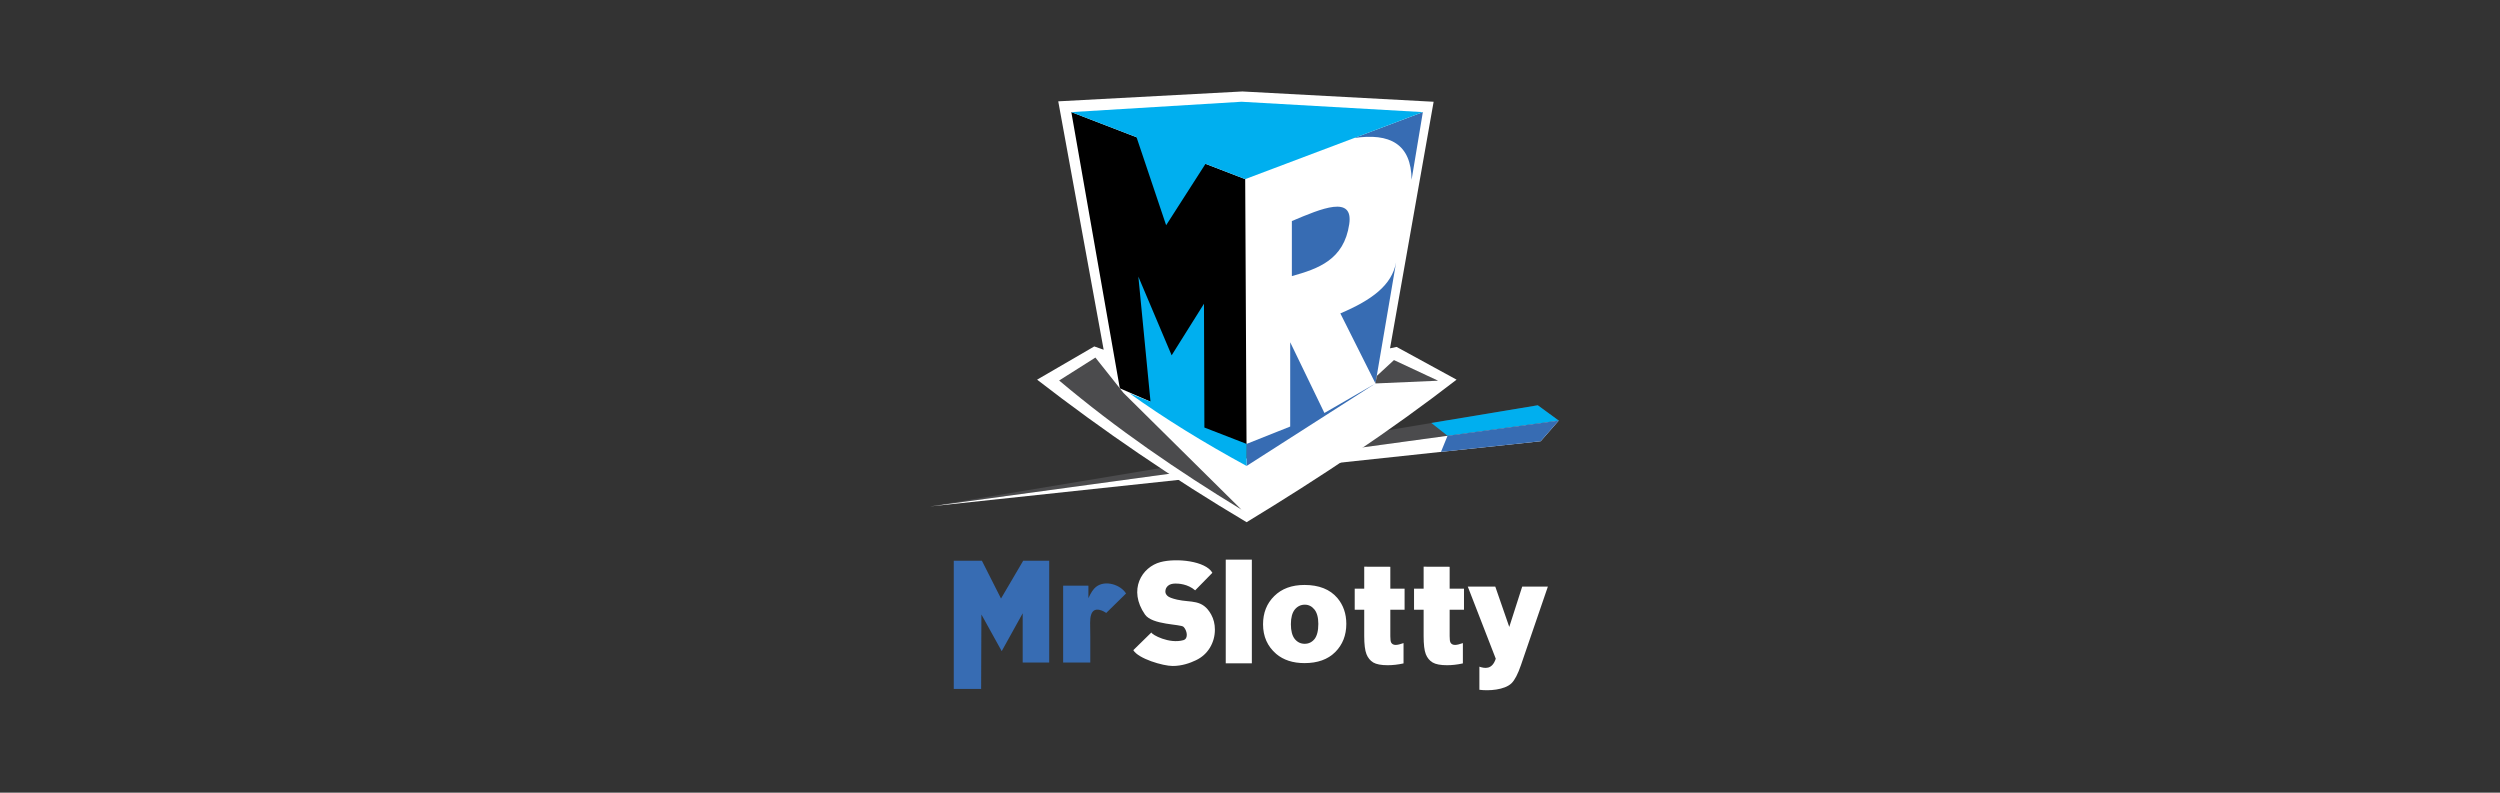<svg width="164" height="52" viewBox="0 0 164 52" fill="none" xmlns="http://www.w3.org/2000/svg">
<rect x="0" y="0" width="164" height="52" fill="#333333" stroke="none"/>
<g clip-path="url(#clip0_512_8064)">
<path fill-rule="evenodd" clip-rule="evenodd" d="M100.88 26.586L102.253 27.591L61.003 33.223L100.88 26.586Z" fill="#4B4B4D"/>
<path fill-rule="evenodd" clip-rule="evenodd" d="M102.253 27.591L61.003 33.223L101.068 28.945L102.253 27.591Z" fill="white"/>
<path fill-rule="evenodd" clip-rule="evenodd" d="M72.4 22.942L69.421 6.647L81.501 6L94.046 6.675L91.186 22.85L91.618 22.758C92.93 23.474 94.239 24.19 95.551 24.906C91.228 28.248 86.596 31.328 81.777 34.256C76.948 31.387 72.372 28.266 68.034 24.906L71.784 22.726L72.4 22.942Z" fill="white"/>
<path fill-rule="evenodd" clip-rule="evenodd" d="M86.881 27.091L90.232 25.154L81.777 30.566V29.12L84.637 27.981V22.451L86.881 27.091Z" fill="#376CB3"/>
<path fill-rule="evenodd" clip-rule="evenodd" d="M88.818 9.057L93.339 7.354C93.091 8.832 92.848 10.315 92.6 11.797C92.582 9.443 91.173 8.704 88.818 9.057Z" fill="#376CB3"/>
<path fill-rule="evenodd" clip-rule="evenodd" d="M87.927 20.559C90.011 19.674 91.305 18.705 91.585 17.209L90.231 25.154L87.927 20.559Z" fill="#376CB3"/>
<path fill-rule="evenodd" clip-rule="evenodd" d="M88.51 14.703C88.79 12.793 86.72 13.665 84.746 14.501C84.746 15.703 84.746 16.91 84.746 18.113C86.463 17.631 88.166 17.053 88.51 14.703Z" fill="#376CB3"/>
<path fill-rule="evenodd" clip-rule="evenodd" d="M73.703 25.778L71.858 23.456C71.064 23.956 70.274 24.461 69.48 24.961C73.253 28.142 77.279 30.896 81.437 33.43L73.703 25.778Z" fill="#4B4B4D"/>
<path fill-rule="evenodd" clip-rule="evenodd" d="M81.685 11.751L70.279 7.354L73.46 25.471L75.475 26.352L81.777 30.088L81.685 11.751Z" fill="black"/>
<path fill-rule="evenodd" clip-rule="evenodd" d="M81.685 11.751L79.082 10.746L76.498 14.776L74.557 9.002L70.279 7.354L81.442 6.675L93.339 7.354L81.685 11.751Z" fill="#00AFEF"/>
<path fill-rule="evenodd" clip-rule="evenodd" d="M75.474 26.352L74.093 25.801C76.365 27.431 78.93 29.019 81.776 30.566V29.12L79.008 28.046L78.981 19.926L76.86 23.309L74.676 18.145L75.474 26.352Z" fill="#00AFEF"/>
<path fill-rule="evenodd" clip-rule="evenodd" d="M90.315 24.663L90.232 25.154L94.34 24.975L91.444 23.621L90.315 24.663Z" fill="#4B4B4D"/>
<path fill-rule="evenodd" clip-rule="evenodd" d="M100.88 26.586L102.253 27.591L94.959 28.587L93.894 27.747L100.88 26.586Z" fill="#00AFEF"/>
<path fill-rule="evenodd" clip-rule="evenodd" d="M102.253 27.591L94.959 28.587L94.528 29.643L101.069 28.945L102.253 27.591Z" fill="#376CB3"/>
<path d="M96.286 38.479H98.09L99.008 41.127L99.857 38.479H101.541L99.774 43.633C99.572 44.221 99.366 44.615 99.159 44.818C98.7 45.267 97.663 45.331 97.048 45.249V43.734C97.383 43.849 97.883 43.95 98.122 43.211L96.286 38.479Z" fill="white"/>
<path d="M84.682 40.948C84.682 41.389 84.77 41.71 84.939 41.921C85.109 42.128 85.325 42.233 85.587 42.233C85.844 42.233 86.059 42.132 86.229 41.926C86.394 41.719 86.482 41.389 86.482 40.93C86.482 40.503 86.394 40.191 86.225 39.98C86.055 39.773 85.848 39.667 85.596 39.667C85.334 39.667 85.114 39.773 84.939 39.984C84.77 40.195 84.682 40.517 84.682 40.948ZM82.856 40.953C82.856 40.205 83.099 39.585 83.59 39.103C84.081 38.616 84.742 38.373 85.573 38.373C86.523 38.373 87.243 38.658 87.73 39.227C88.12 39.691 88.318 40.255 88.318 40.925C88.318 41.678 88.074 42.293 87.588 42.779C87.106 43.261 86.431 43.5 85.577 43.5C84.816 43.5 84.196 43.298 83.723 42.899C83.145 42.403 82.856 41.756 82.856 40.953Z" fill="white"/>
<path d="M80.409 36.712H82.121V43.514H80.409V36.712Z" fill="white"/>
<path d="M69.742 38.419H71.399V39.241C71.56 38.883 71.725 38.635 71.895 38.502C72.519 38.011 73.538 38.382 73.868 38.933L72.569 40.209C72.478 40.145 71.78 39.691 71.578 40.324C71.477 40.636 71.523 40.962 71.523 41.77V43.463H69.742V38.419Z" fill="#376CB3"/>
<path d="M62.567 36.785H64.413L65.666 39.264L67.121 36.785H68.828V43.463H67.089V40.232L65.712 42.715L64.38 40.31L64.362 45.194H62.567V36.785Z" fill="#376CB3"/>
<path d="M91.205 37.18V38.616H92.141V39.998H91.205V41.733C91.205 41.944 91.223 42.082 91.26 42.151C91.315 42.252 91.416 42.307 91.554 42.307C91.678 42.307 91.852 42.265 92.072 42.187V43.519C91.705 43.601 91.356 43.638 91.031 43.638C90.604 43.638 90.287 43.578 90.085 43.459C89.888 43.34 89.736 43.156 89.64 42.913C89.543 42.669 89.493 42.27 89.493 41.724V39.998H88.869V38.616H89.493V37.175L91.205 37.18Z" fill="white"/>
<path d="M95.097 37.18V38.616H96.038V39.998H95.097V41.733C95.097 41.944 95.115 42.082 95.152 42.151C95.207 42.252 95.308 42.307 95.451 42.307C95.575 42.307 95.744 42.265 95.965 42.187V43.519C95.597 43.601 95.249 43.638 94.923 43.638C94.496 43.638 94.184 43.578 93.982 43.459C93.78 43.34 93.628 43.156 93.532 42.913C93.436 42.669 93.39 42.27 93.39 41.724V39.998H92.761V38.616H93.39V37.175L95.097 37.18Z" fill="white"/>
<path d="M75.53 41.49C75.562 41.637 76.7 42.256 77.627 41.995C77.985 41.894 77.866 41.343 77.641 41.123C77.453 40.934 75.589 41.003 75.112 40.315C73.987 38.694 74.901 37.194 76.135 36.872C77.182 36.597 79.091 36.799 79.532 37.575L78.403 38.727C77.907 38.3 77.301 38.281 77.113 38.281C76.893 38.281 76.728 38.332 76.613 38.433C76.503 38.534 76.448 38.658 76.448 38.805C76.448 38.91 76.493 39.002 76.585 39.089C76.672 39.176 76.884 39.259 77.219 39.337C78.132 39.548 78.88 39.277 79.454 40.315C79.615 40.608 79.697 40.939 79.697 41.301C79.697 41.733 79.587 42.128 79.371 42.49C79.151 42.848 78.848 43.124 78.453 43.312C78.063 43.5 77.526 43.688 76.93 43.688C76.287 43.688 74.676 43.211 74.345 42.651L75.53 41.49Z" fill="white"/>
</g>
<defs>
<clipPath id="clip0_512_8064">
<rect width="41.252" height="39.281" fill="white" transform="translate(61 6)"/>
</clipPath>
</defs>
</svg>

